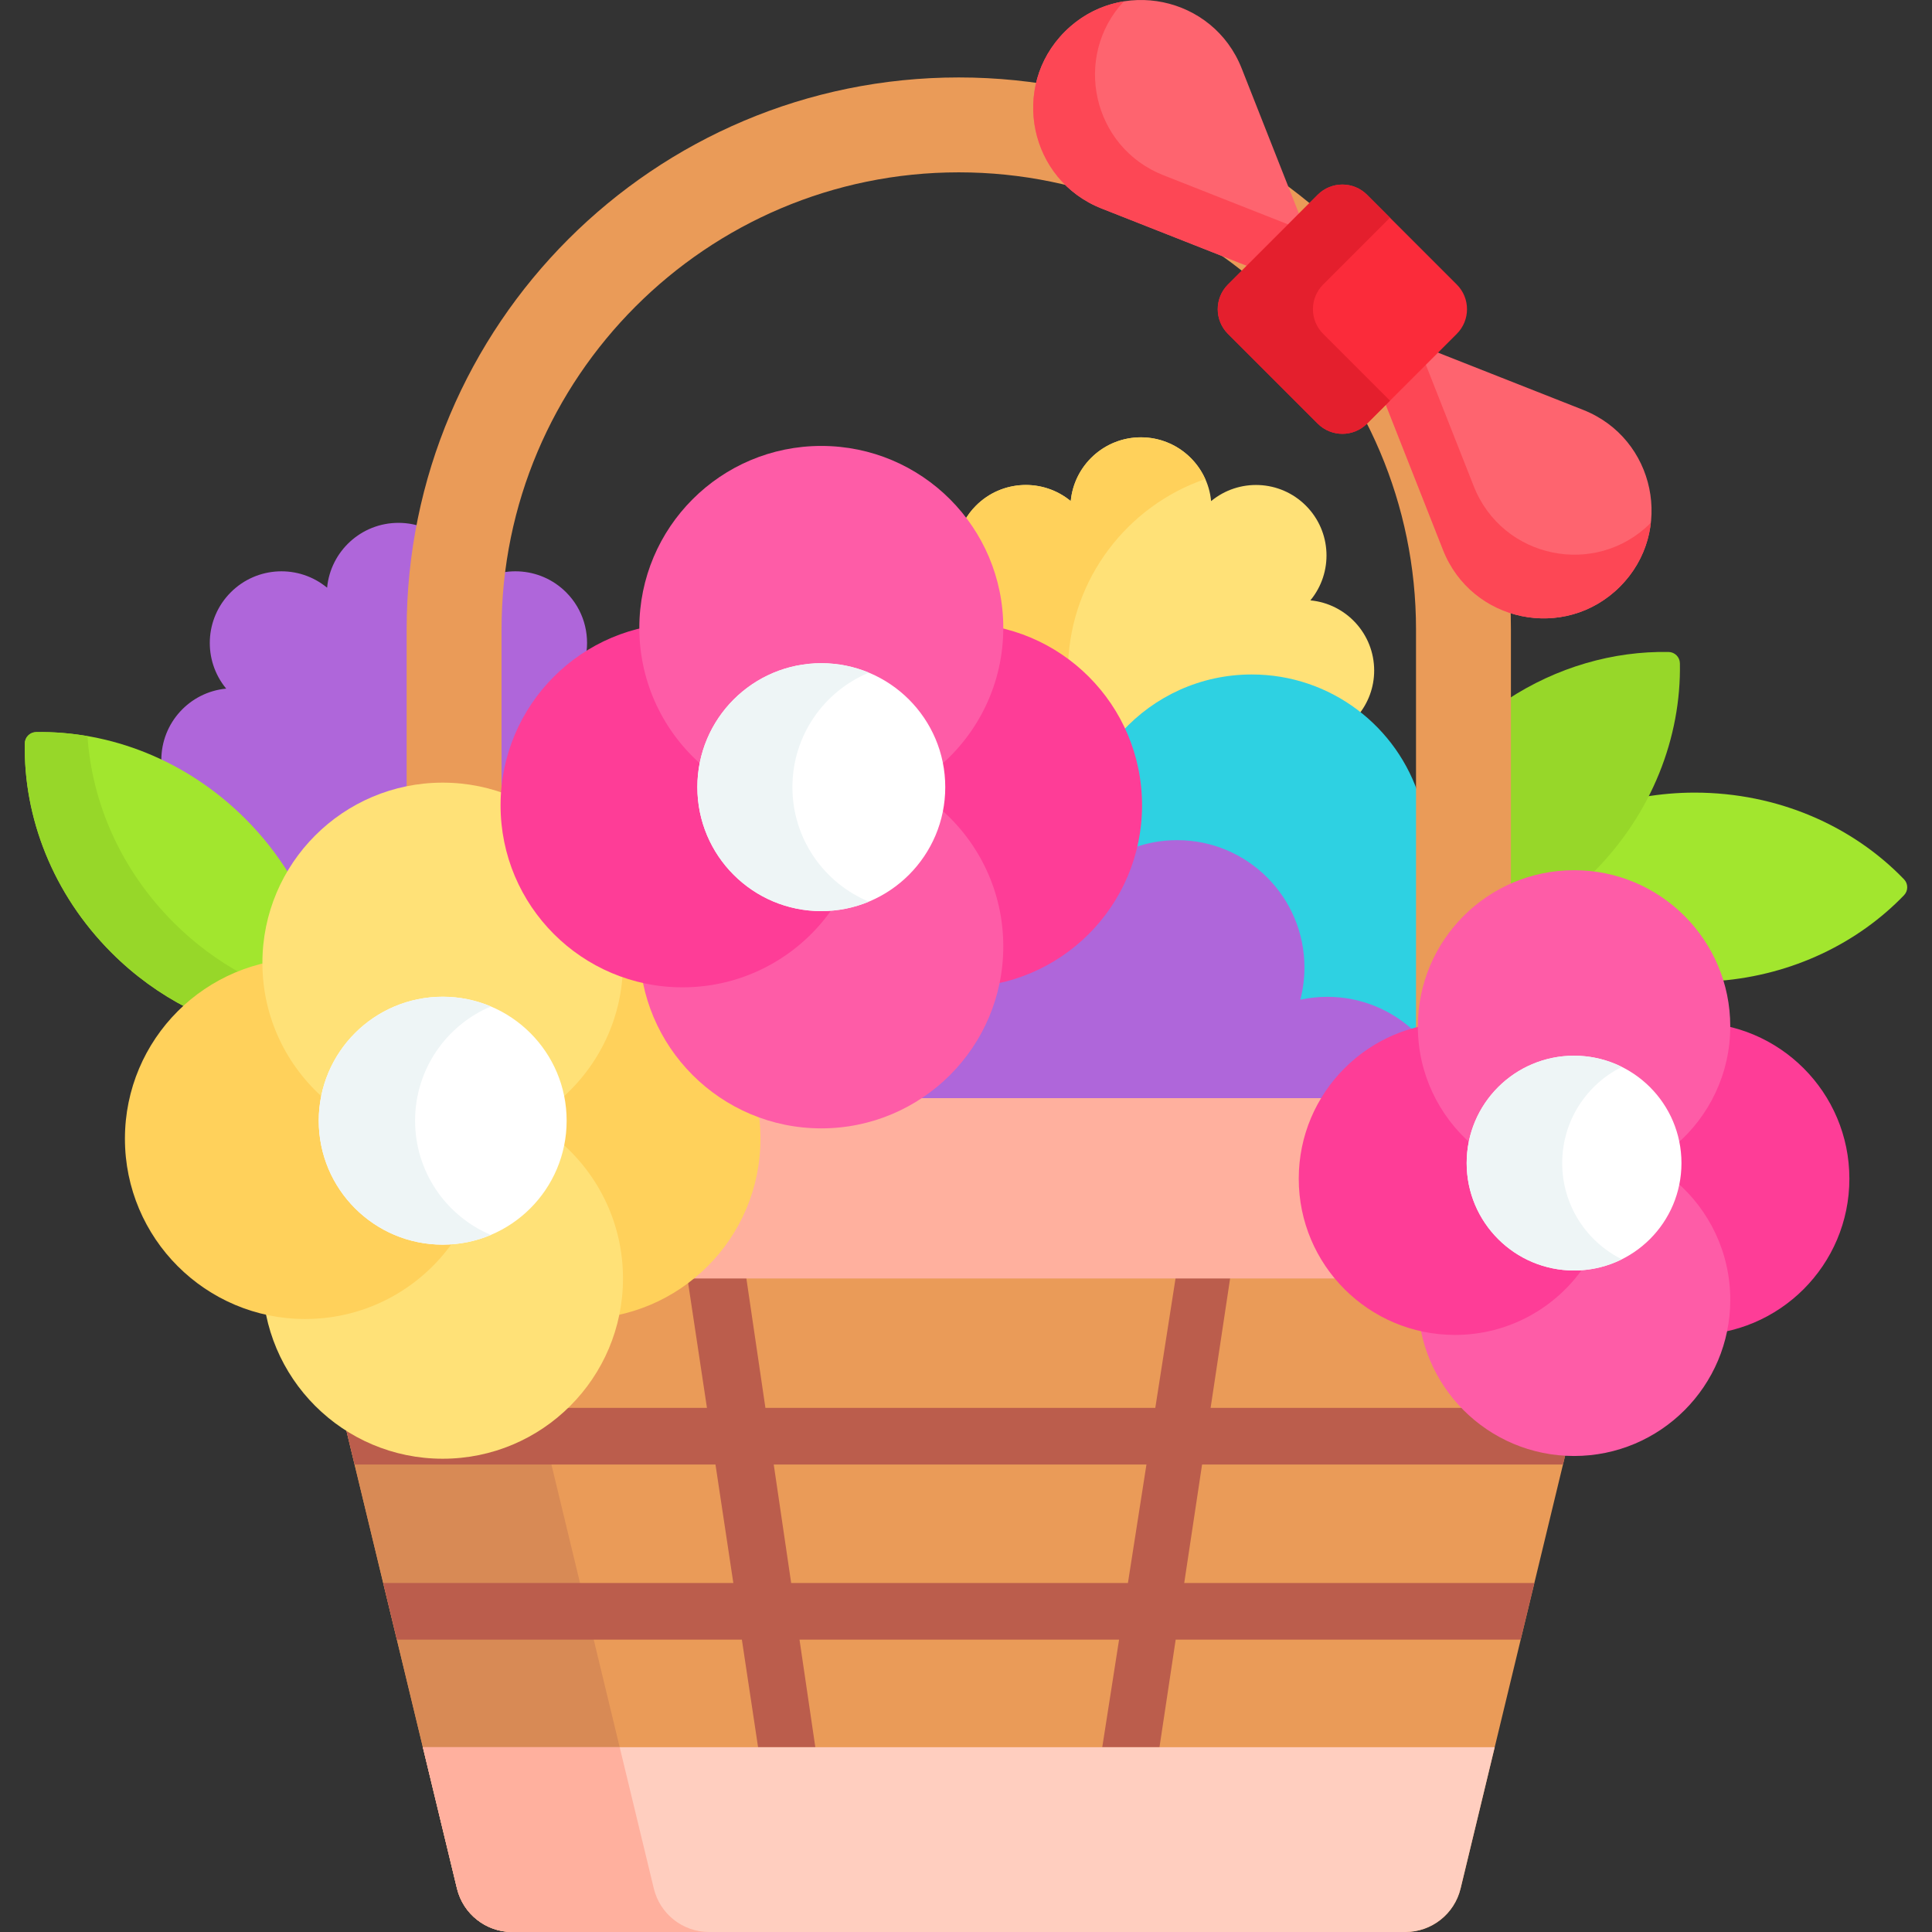 <svg id="Capa_1" enable-background="new 0 0 512 512" height="512" viewBox="0 0 512 512" width="512" xmlns="http://www.w3.org/2000/svg"><rect x="0" y="0" width="512" height="512" fill="#333333" stroke="none"/><g><path d="m264.882 166.404-.005.173v.786l.764.186c13.773 3.355 25.587 13.052 31.6 25.938l.617 1.322 1.011-1.053c8.679-9.038 20.348-14.016 32.859-14.016 10.637 0 20.426 3.672 28.19 9.802 2.648-3.224 4.251-7.339 4.251-11.837 0-9.719-7.421-17.703-16.906-18.6 6.072-7.341 5.674-18.234-1.198-25.107-6.873-6.873-17.765-7.271-25.106-1.198-.897-9.485-8.881-16.906-18.6-16.906s-17.703 7.421-18.6 16.906c-7.341-6.072-18.234-5.674-25.106 1.198-1.273 1.273-2.321 2.685-3.15 4.186 5.888 7.88 9.379 17.65 9.379 28.22z" fill="#ffe177"/><path d="m319.396 126.951c-2.92-6.511-9.44-11.055-17.038-11.055-9.719 0-17.703 7.421-18.6 16.906-7.341-6.072-18.234-5.674-25.106 1.198-1.273 1.273-2.321 2.685-3.15 4.186 5.889 7.878 9.381 17.649 9.381 28.219l-.005.173v.786l.764.186c6.349 1.547 12.271 4.454 17.412 8.387.855-22.757 15.785-41.898 36.342-48.986z" fill="#ffd15b"/><path d="m64.34 217.719c4.131 4.132 7.824 8.755 10.976 13.741l.875 1.383.832-1.408c8.391-14.203 23.831-23.026 40.296-23.026 5.161 0 10.258.849 15.147 2.522l1.23.421.091-1.297c1.073-15.188 9.234-28.474 21.496-36.345 1.04-5.897-.698-12.188-5.254-16.744-6.987-6.987-18.061-7.392-25.525-1.218-.912-9.643-9.029-17.188-18.91-17.188s-17.998 7.545-18.91 17.188c-7.464-6.173-18.538-5.769-25.525 1.218s-7.392 18.062-1.218 25.525c-9.643.912-17.188 9.029-17.188 18.91 0 .349.031.691.049 1.035 7.872 3.786 15.193 8.938 21.538 15.283z" fill="#af66da"/><g><path d="m504.583 233.023c-13.576-14.087-33.402-22.972-55.492-22.972-4.585 0-9.065.403-13.42 1.136-3.602 6.919-8.272 13.378-13.915 19.075l-1.424 1.438 2.008.258c15.914 2.044 28.715 13.3 33.337 27.972 19.422-1.574 36.696-10.012 48.906-22.683 1.136-1.18 1.136-3.046 0-4.224z" fill="#a2e62e"/><g><path d="m399.41 235.682 1.404-.622c5.169-2.288 10.662-3.448 16.328-3.448 1.492 0 2.963.087 4.413.246.211-.207.43-.399.64-.608 15.62-15.62 23.357-35.922 22.995-55.483-.03-1.637-1.35-2.956-2.986-2.986-14.604-.27-29.62 3.979-42.794 12.648z" fill="#97d729"/></g><g><path d="m331.727 178.741c-13.595 0-25.822 5.827-34.335 15.117 2.728 5.967 4.262 12.59 4.262 19.568 0 21.962-15.546 41.348-36.965 46.096l-.633.14-.13.636c-2.814 13.788-11.596 25.186-23.302 31.729h110.047c5.301-9.1 14.091-16.029 24.836-18.785l.752-.193v-61.426c-5.851-19.041-23.574-32.882-44.532-32.882z" fill="#2ed1e2"/></g><path d="m351.745 264.167c-2.455 0-4.845.269-7.151.767.714-2.731 1.096-5.597 1.096-8.552 0-18.63-15.103-33.734-33.734-33.734-4.117 0-8.062.738-11.709 2.089-4.269 17.031-17.917 30.874-35.558 34.784l-.633.14-.13.636c-2.814 13.788-11.596 25.186-23.302 31.729h110.047c5.204-8.933 13.772-15.766 24.249-18.621-6.041-5.724-14.195-9.238-23.175-9.238z" fill="#af66da"/><g><path d="m375.26 273.323c.242-.064.482-.134.726-.193l.764-.186-.003-.899c-.001-16.333 9.718-30.412 23.663-36.788v-68.411c0-80.812-65.511-146.323-146.323-146.323-80.812 0-146.323 65.511-146.323 146.323v42.547c3.086-.643 6.281-.984 9.556-.984 5.161 0 10.258.849 15.147 2.522l.446.152v-44.237c0-66.816 54.358-121.174 121.174-121.174s121.173 54.358 121.173 121.173z" fill="#ea9b58"/></g><path d="m70.564 256.155c-.007-.323-.025-.643-.025-.967 0-8.475 2.277-16.423 6.234-23.285-3.227-5.275-7.125-10.289-11.726-14.89-15.62-15.62-35.922-23.357-55.483-22.995-1.637.03-2.956 1.349-2.986 2.986-.362 19.561 7.375 39.863 22.995 55.483 6.058 6.058 12.825 10.915 19.975 14.589 5.855-5.295 13.055-9.12 21.016-10.921z" fill="#a2e62e"/><g><path d="m46.007 244.481c-14.006-14.006-21.652-31.775-22.827-49.4-4.534-.779-9.095-1.149-13.617-1.065-1.637.03-2.956 1.349-2.986 2.986-.362 19.561 7.375 39.863 22.995 55.483 6.058 6.058 12.825 10.915 19.975 14.589 4.245-3.838 9.203-6.889 14.638-8.972-6.485-3.546-12.631-8.073-18.178-13.621z" fill="#97d729"/></g><path d="m377.562 352.577-.13-.636-.633-.14c-9.077-2.012-16.917-7.1-22.522-14.004h-170.784c-5.56 4.623-12.218 8.002-19.579 9.634l-.633.14-.13.636c-4.421 21.656-23.696 37.374-45.833 37.374-9.551 0-18.438-2.883-25.849-7.815l29.636 122.714c1.633 6.76 7.682 11.522 14.636 11.522h236.69c6.954 0 13.003-4.762 14.635-11.522l27.94-115.689c-18.208-.97-33.769-14.213-37.444-32.214z" fill="#ea9b58"/><path d="m173.269 500.478-29.705-122.999c-7.554 5.131-16.629 8.101-26.246 8.101-9.551 0-18.438-2.883-25.849-7.815l29.636 122.713c1.632 6.76 7.682 11.522 14.636 11.522h52.164c-6.954 0-13.003-4.762-14.636-11.522z" fill="#d88a55"/><path d="m414.205 388.107.802-3.319c-10.111-.537-19.4-4.86-26.296-11.681h-67.888l5.181-34.384c.046-.308.068-.615.076-.923h-14.394l-5.52 35.307h-103.323l-5.194-35.307h-14.16c-.427.355-.863.7-1.303 1.04l5.164 34.267h-38.29c-8.428 7.779-19.655 12.473-31.742 12.473-9.551 0-18.438-2.883-25.849-7.815l2.498 10.343h95.642l4.732 31.403h-92.79l3.623 15h91.428l4.297 28.516h15.171l-4.195-28.516h84.692l-4.458 28.516h15.164l4.297-28.516h91.428l3.623-15h-92.79l4.732-31.403h95.642zm-115.293 31.403h-89.243l-4.62-31.403h98.773z" fill="#bb5d4c"/><g><path d="m182.286 338.801h172.778c-6.15-7.09-9.884-16.329-9.884-26.429 0-7.835 2.249-15.151 6.125-21.35h-108.931c-7.196 4.439-15.662 7.007-24.719 7.007-5.535 0-10.96-.951-16.125-2.828l-1.523-.553.188 1.61c.226 1.921.335 3.725.335 5.515-.001 15.056-7.159 28.466-18.244 37.028z" fill="#ffb09e"/></g><g><g><path d="m153.75 253.993c-11.92 0-22.811 4.375-31.181 11.594 15.071 2.512 26.598 15.636 26.598 31.408 0 17.561-14.287 31.848-31.849 31.848-1.026 0-2.039-.053-3.04-.149 8.604 12.59 23.071 20.857 39.471 20.857 26.388 0 47.779-21.391 47.779-47.779.001-26.388-21.39-47.779-47.778-47.779z" fill="#ffd15b"/><path d="m148.639 302.736c-2.713 14.828-15.72 26.106-31.32 26.106s-28.607-11.278-31.319-26.107c-10.079 8.76-16.46 21.663-16.46 36.065 0 26.388 21.391 47.779 47.779 47.779s47.779-21.391 47.779-47.779c0-14.401-6.381-27.304-16.459-36.064z" fill="#ffe177"/><path d="m117.318 328.842c-17.561 0-31.848-14.287-31.848-31.848 0-15.772 11.527-28.896 26.597-31.408-8.37-7.219-19.261-11.594-31.181-11.594-26.388 0-47.779 21.391-47.779 47.779s21.391 47.779 47.779 47.779c16.401 0 30.867-8.267 39.471-20.857-1 .096-2.013.149-3.039.149z" fill="#ffd15b"/><path d="m117.318 207.408c-26.388 0-47.779 21.391-47.779 47.779 0 14.402 6.381 27.305 16.46 36.065 2.712-14.829 15.72-26.107 31.319-26.107 15.6 0 28.608 11.278 31.32 26.106 10.078-8.76 16.459-21.663 16.459-36.065.001-26.386-21.391-47.778-47.779-47.778z" fill="#ffe177"/></g><g><circle cx="117.318" cy="296.994" fill="#fff" r="32.848"/></g><path d="m110 296.994c0-13.614 8.282-25.293 20.083-30.275-3.924-1.657-8.238-2.573-12.765-2.573-18.141 0-32.848 14.707-32.848 32.848 0 18.142 14.707 32.848 32.848 32.848 4.527 0 8.841-.916 12.765-2.573-11.801-4.982-20.083-16.661-20.083-30.275z" fill="#eef5f6"/></g><g><g><path d="m254.428 165.198c-12.169 0-23.277 4.517-31.763 11.953 15.189 2.411 26.838 15.594 26.838 31.451 0 17.561-14.287 31.848-31.849 31.848-1.11 0-2.206-.058-3.286-.169 8.657 12.888 23.367 21.371 40.06 21.371 26.635 0 48.227-21.592 48.227-48.227s-21.593-48.227-48.227-48.227z" fill="#fe3d97"/><path d="m249.005 214.171c-2.642 14.914-15.69 26.28-31.351 26.28s-28.708-11.366-31.35-26.28c-10.325 8.845-16.876 21.969-16.876 36.631 0 26.635 21.592 48.227 48.227 48.227s48.227-21.592 48.227-48.227c0-14.662-6.552-27.786-16.877-36.631z" fill="#fe5ca7"/><path d="m217.654 240.451c-17.561 0-31.848-14.287-31.848-31.848 0-15.856 11.649-29.04 26.838-31.451-8.485-7.436-19.593-11.953-31.763-11.953-26.635 0-48.227 21.592-48.227 48.227s21.592 48.227 48.227 48.227c16.693 0 31.402-8.483 40.06-21.371-1.08.111-2.177.169-3.287.169z" fill="#fe3d97"/><path d="m217.655 118.177c-26.635 0-48.227 21.592-48.227 48.227 0 14.662 6.551 27.786 16.876 36.631 2.642-14.914 15.69-26.28 31.35-26.28 15.661 0 28.709 11.366 31.351 26.28 10.325-8.845 16.876-21.969 16.876-36.63.001-26.636-21.591-48.228-48.226-48.228z" fill="#fe5ca7"/></g><g><circle cx="217.655" cy="208.603" fill="#fff" r="32.848"/></g><path d="m210 208.603c0-13.678 8.362-25.4 20.251-30.341-3.88-1.613-8.133-2.507-12.597-2.507-18.141 0-32.848 14.707-32.848 32.848s14.707 32.848 32.848 32.848c4.464 0 8.717-.894 12.597-2.507-11.889-4.942-20.251-16.663-20.251-30.341z" fill="#eef5f6"/></g><g><g><path d="m448.708 270.975c-10.39 0-19.877 3.836-27.146 10.157 13.047 2.121 23.041 13.463 23.041 27.1 0 15.142-12.319 27.46-27.461 27.46-.923 0-1.834-.047-2.734-.137 7.443 10.99 20.027 18.213 34.3 18.213 22.863 0 41.397-18.534 41.397-41.397 0-22.862-18.534-41.396-41.397-41.396z" fill="#fe3d97"/><path d="m444.162 313.105c-2.307 12.824-13.541 22.587-27.019 22.587s-24.711-9.764-27.018-22.587c-8.8 7.591-14.378 18.815-14.378 31.35 0 22.863 18.534 41.397 41.397 41.397s41.397-18.534 41.397-41.397c-.001-12.534-5.579-23.759-14.379-31.35z" fill="#fe5ca7"/><path d="m417.143 335.692c-15.142 0-27.46-12.319-27.46-27.46 0-13.637 9.993-24.979 23.041-27.1-7.269-6.322-16.756-10.157-27.146-10.157-22.863 0-41.397 18.534-41.397 41.397s18.534 41.397 41.397 41.397c14.272 0 26.857-7.223 34.3-18.213-.9.089-1.812.136-2.735.136z" fill="#fe3d97"/><path d="m417.143 230.612c-22.863 0-41.397 18.534-41.397 41.397 0 12.534 5.578 23.758 14.378 31.35 2.307-12.824 13.54-22.588 27.018-22.588s24.712 9.764 27.019 22.588c8.8-7.591 14.378-18.816 14.378-31.35.001-22.863-18.533-41.397-41.396-41.397z" fill="#fe5ca7"/></g><g><circle cx="417.143" cy="308.232" fill="#fff" r="28.461"/></g><path d="m414 308.232c0-11.169 6.438-20.831 15.802-25.49-3.814-1.898-8.11-2.97-12.659-2.97-15.718 0-28.46 12.742-28.46 28.46s12.742 28.461 28.46 28.461c4.549 0 8.845-1.073 12.659-2.97-9.365-4.66-15.802-14.322-15.802-25.491z" fill="#eef5f6"/></g><g><path d="m387.067 500.478 9.045-37.452h-284.051l9.045 37.452c1.632 6.76 7.682 11.522 14.636 11.522h236.69c6.953 0 13.002-4.762 14.635-11.522z" fill="#ffcebf"/></g><g><path d="m121.105 500.478c1.632 6.759 7.681 11.521 14.634 11.522h52.164c-6.953-.001-13.002-4.763-14.634-11.522l-9.045-37.452h-52.164z" fill="#ffb09e"/></g><g><g><g><path d="m344.627 57.607-15.566-39.476c-7.56-19.172-32.293-24.312-46.866-9.74-14.573 14.573-9.432 39.306 9.74 46.866l39.476 15.566z" fill="#fe646f"/><path d="m308.308 46.434c-18.83-7.425-24.11-31.409-10.487-46.069-5.641.904-11.119 3.521-15.625 8.027-14.573 14.573-9.432 39.306 9.74 46.866l39.476 15.566 10.958-10.958z" fill="#fd4755"/><path d="m419.549 108.619-39.476-15.566-13.216 13.216 15.565 39.476c7.56 19.172 32.293 24.312 46.866 9.74 14.573-14.573 9.433-39.306-9.739-46.866z" fill="#fe646f"/><path d="m437.431 138.608c-14.573 14.573-39.306 9.433-46.866-9.74l-13.095-33.211-10.613 10.613 15.565 39.476c7.56 19.172 32.293 24.312 46.866 9.74 4.855-4.855 7.51-10.838 8.199-16.938-.019.019-.036.04-.056.06z" fill="#fd4755"/></g></g><g><path d="m386.063 88.478-23.781 23.781c-3.612 3.612-9.468 3.612-13.079 0l-23.781-23.781c-3.612-3.612-3.612-9.468 0-13.079l23.781-23.781c3.612-3.612 9.468-3.612 13.079 0l23.781 23.781c3.612 3.612 3.612 9.467 0 13.079z" fill="#fb2b3a"/></g><path d="m350.65 88.478c-3.612-3.612-3.612-9.468 0-13.079l17.707-17.707-6.074-6.074c-3.612-3.612-9.468-3.612-13.079 0l-23.781 23.781c-3.612 3.612-3.612 9.468 0 13.079l23.781 23.781c3.612 3.612 9.468 3.612 13.079 0l6.074-6.074z" fill="#e41f2d"/></g></g></g></svg>
